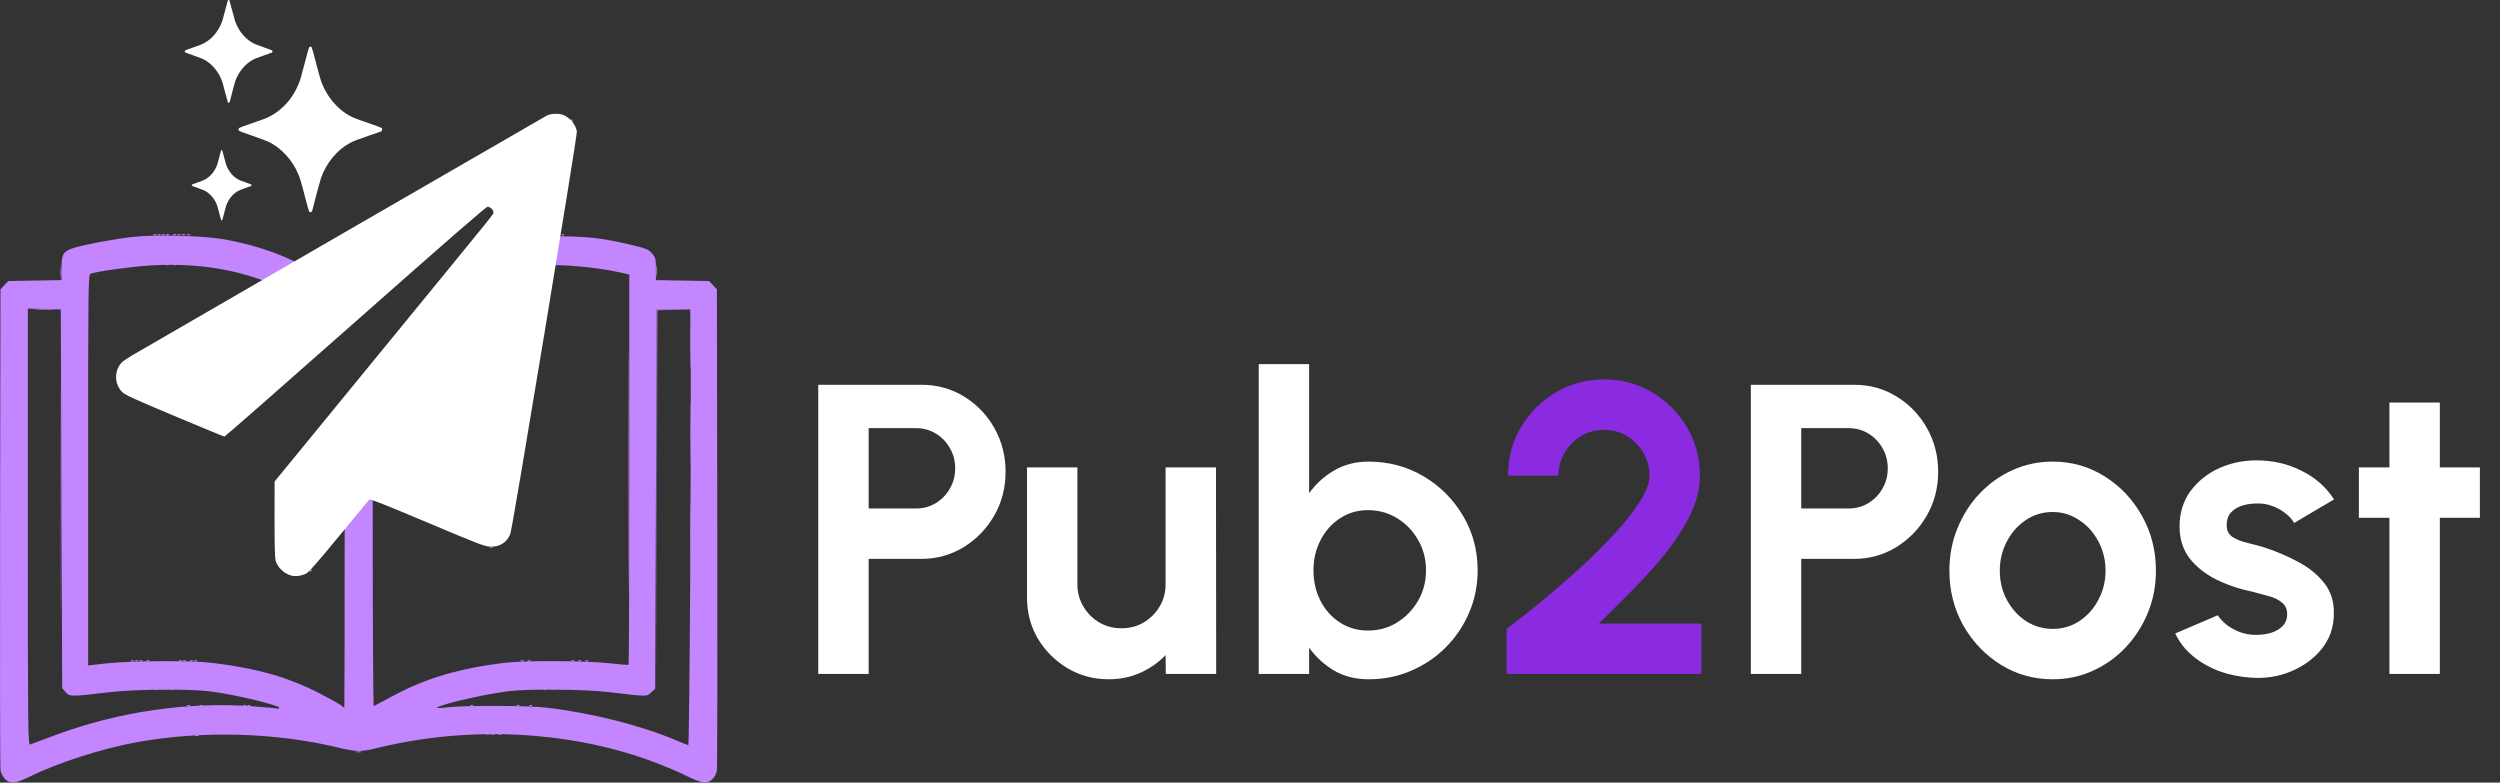 <svg width="230" height="72" viewBox="0 0 230 72" fill="none" xmlns="http://www.w3.org/2000/svg">
<rect x="0" y="0" width="230" height="72" fill="#333333" stroke="none"/>
<path d="M14.287 21.54C14.242 21.538 14.191 21.546 14.145 21.566C14.042 21.61 14.072 21.643 14.223 21.649C14.359 21.655 14.435 21.623 14.392 21.577C14.371 21.554 14.332 21.542 14.287 21.54ZM17.383 21.54C17.338 21.538 17.287 21.546 17.24 21.566C17.137 21.61 17.168 21.643 17.318 21.649C17.454 21.655 17.53 21.623 17.488 21.577C17.466 21.554 17.428 21.542 17.383 21.54ZM48.725 21.54C48.68 21.538 48.629 21.546 48.583 21.566C48.572 21.571 48.569 21.575 48.561 21.579C48.552 21.594 48.544 21.609 48.535 21.623C48.551 21.636 48.59 21.646 48.661 21.649C48.797 21.655 48.873 21.623 48.83 21.577C48.808 21.554 48.77 21.542 48.725 21.54ZM51.821 21.54C51.776 21.538 51.725 21.546 51.678 21.566C51.575 21.61 51.606 21.643 51.756 21.649C51.892 21.655 51.968 21.623 51.925 21.577C51.904 21.554 51.865 21.542 51.821 21.54ZM60.417 24.407C60.398 24.372 60.385 24.552 60.384 24.892C60.383 25.346 60.407 25.549 60.436 25.342C60.465 25.135 60.466 24.764 60.437 24.517C60.43 24.455 60.423 24.419 60.417 24.407Z" fill="#C386FF"/>
<path d="M18.014 67.642C18.107 67.602 18.218 67.607 18.261 67.653C18.304 67.699 18.228 67.731 18.092 67.725C17.942 67.719 17.911 67.686 18.014 67.642ZM17.24 64.891C17.333 64.852 17.445 64.856 17.487 64.902C17.53 64.948 17.454 64.98 17.318 64.974C17.168 64.968 17.137 64.935 17.24 64.891ZM48.711 64.891C48.804 64.852 48.916 64.856 48.959 64.902C49.001 64.948 48.925 64.98 48.789 64.974C48.639 64.968 48.608 64.935 48.711 64.891ZM5.59 45.661C5.59 36.205 5.605 32.357 5.624 37.11C5.643 41.862 5.643 49.599 5.624 54.302C5.605 59.005 5.59 55.117 5.59 45.661ZM57.827 43.254C57.827 33.382 57.842 29.343 57.861 34.279C57.88 39.215 57.88 47.292 57.861 52.228C57.842 57.164 57.827 53.126 57.827 43.254ZM12.081 60.765C12.174 60.725 12.285 60.73 12.328 60.776C12.371 60.822 12.295 60.854 12.159 60.848C12.009 60.842 11.978 60.809 12.081 60.765ZM17.885 60.765C17.978 60.725 18.089 60.73 18.132 60.776C18.175 60.822 18.099 60.854 17.963 60.848C17.813 60.842 17.782 60.809 17.885 60.765ZM53.871 60.765C53.964 60.725 54.075 60.73 54.118 60.776C54.161 60.822 54.084 60.854 53.949 60.848C53.798 60.842 53.768 60.809 53.871 60.765ZM14.532 21.566C14.625 21.526 14.736 21.531 14.779 21.577C14.822 21.623 14.745 21.655 14.61 21.649C14.459 21.643 14.429 21.61 14.532 21.566ZM16.716 21.569C16.805 21.531 16.95 21.531 17.039 21.569C17.127 21.607 17.055 21.639 16.877 21.639C16.7 21.639 16.628 21.607 16.716 21.569ZM48.969 21.566C49.062 21.526 49.174 21.531 49.217 21.577C49.259 21.623 49.183 21.655 49.047 21.649C48.897 21.643 48.866 21.61 48.969 21.566ZM51.291 21.566C51.384 21.526 51.495 21.531 51.538 21.577C51.581 21.623 51.505 21.655 51.369 21.649C51.219 21.643 51.188 21.61 51.291 21.566Z" fill="#C386FF"/>
<path d="M15.061 21.54C15.016 21.538 14.965 21.546 14.918 21.566C14.815 21.61 14.846 21.643 14.996 21.649C15.132 21.655 15.209 21.623 15.166 21.577C15.144 21.554 15.106 21.542 15.061 21.54ZM16.48 21.54C16.435 21.538 16.384 21.546 16.337 21.566C16.234 21.61 16.265 21.643 16.415 21.649C16.551 21.655 16.627 21.623 16.584 21.577C16.563 21.554 16.524 21.542 16.48 21.54ZM49.499 21.54C49.454 21.538 49.403 21.546 49.356 21.566C49.253 21.61 49.284 21.643 49.434 21.649C49.57 21.655 49.646 21.623 49.603 21.577C49.582 21.554 49.544 21.542 49.499 21.54ZM51.047 21.54C51.002 21.538 50.95 21.546 50.904 21.566C50.801 21.61 50.832 21.643 50.982 21.649C51.118 21.655 51.194 21.623 51.151 21.577C51.13 21.554 51.091 21.542 51.047 21.54ZM12.61 60.739C12.566 60.736 12.514 60.745 12.468 60.765C12.365 60.809 12.396 60.842 12.546 60.848C12.682 60.854 12.758 60.822 12.715 60.776C12.694 60.753 12.655 60.74 12.61 60.739ZM17.64 60.739C17.596 60.736 17.544 60.745 17.498 60.765C17.395 60.809 17.426 60.842 17.576 60.848C17.712 60.854 17.788 60.822 17.745 60.776C17.724 60.753 17.685 60.74 17.64 60.739ZM48.08 60.739C48.035 60.736 47.984 60.745 47.937 60.765C47.834 60.809 47.865 60.842 48.015 60.848C48.151 60.854 48.228 60.822 48.185 60.776C48.163 60.753 48.125 60.74 48.08 60.739ZM33 69.128C32.918 69.128 32.836 69.137 32.774 69.154C32.65 69.189 32.752 69.217 33 69.217C33.248 69.217 33.35 69.189 33.225 69.154C33.163 69.137 33.082 69.128 33 69.128Z" fill="#C386FF"/>
<path d="M15.448 21.54C15.403 21.538 15.352 21.546 15.305 21.566C15.203 21.61 15.233 21.643 15.383 21.649C15.52 21.655 15.596 21.623 15.553 21.577C15.531 21.554 15.493 21.542 15.448 21.54ZM16.093 21.54C16.048 21.538 15.997 21.546 15.95 21.566C15.847 21.61 15.878 21.643 16.028 21.649C16.164 21.655 16.241 21.623 16.198 21.577C16.176 21.554 16.138 21.542 16.093 21.54ZM50.66 21.54C50.615 21.538 50.564 21.546 50.517 21.566C50.414 21.61 50.445 21.643 50.595 21.649C50.731 21.655 50.807 21.623 50.764 21.577C50.743 21.554 50.705 21.542 50.66 21.54ZM49.896 21.541C49.838 21.541 49.779 21.55 49.735 21.569C49.647 21.607 49.719 21.639 49.896 21.639C50.074 21.639 50.146 21.607 50.058 21.569C50.013 21.55 49.955 21.541 49.896 21.541ZM63.52 29.765C63.505 29.674 63.495 30.448 63.495 31.838C63.495 33.691 63.514 34.45 63.536 33.523C63.558 32.596 63.558 31.08 63.536 30.153C63.53 29.922 63.525 29.795 63.52 29.765ZM12.997 60.739C12.953 60.736 12.901 60.745 12.855 60.765C12.752 60.809 12.783 60.842 12.933 60.848C13.069 60.854 13.145 60.822 13.102 60.776C13.081 60.753 13.042 60.74 12.997 60.739ZM53.368 60.739C53.324 60.736 53.272 60.745 53.226 60.765C53.123 60.809 53.154 60.842 53.304 60.848C53.44 60.854 53.516 60.822 53.473 60.776C53.452 60.753 53.413 60.74 53.368 60.739Z" fill="#C386FF"/>
<path d="M45.229 67.505C45.322 67.465 45.433 67.47 45.476 67.515C45.519 67.561 45.443 67.594 45.307 67.588C45.157 67.581 45.126 67.549 45.229 67.505ZM45.874 67.505C45.967 67.465 46.078 67.47 46.121 67.515C46.164 67.561 46.088 67.594 45.952 67.588C45.801 67.581 45.771 67.549 45.874 67.505ZM22.786 64.891C22.879 64.852 22.991 64.856 23.034 64.902C23.076 64.948 23 64.98 22.864 64.974C22.714 64.968 22.683 64.935 22.786 64.891ZM14.912 63.375C15.072 63.342 15.305 63.343 15.428 63.378C15.551 63.412 15.42 63.439 15.136 63.438C14.852 63.436 14.752 63.408 14.912 63.375ZM50.638 63.375C50.798 63.342 51.059 63.342 51.218 63.375C51.378 63.408 51.247 63.435 50.928 63.435C50.609 63.435 50.478 63.408 50.638 63.375ZM16.853 60.765C16.946 60.725 17.058 60.73 17.1 60.776C17.143 60.822 17.067 60.854 16.931 60.848C16.781 60.842 16.75 60.809 16.853 60.765ZM48.582 60.765C48.675 60.725 48.787 60.73 48.83 60.776C48.873 60.822 48.796 60.854 48.66 60.848C48.51 60.842 48.48 60.809 48.582 60.765ZM63.497 39.747C63.497 37.175 63.515 36.142 63.536 37.452C63.557 38.761 63.557 40.866 63.536 42.128C63.514 43.39 63.497 42.319 63.497 39.747ZM5.567 25.03C5.568 24.576 5.592 24.407 5.621 24.654C5.649 24.901 5.649 25.273 5.619 25.479C5.59 25.686 5.566 25.483 5.567 25.03Z" fill="#C386FF"/>
<path d="M15.448 24.29C15.403 24.288 15.352 24.297 15.305 24.317C15.203 24.361 15.233 24.393 15.383 24.4C15.519 24.406 15.596 24.373 15.553 24.328C15.531 24.305 15.493 24.292 15.448 24.29ZM16.093 24.29C16.048 24.288 15.997 24.297 15.95 24.317C15.847 24.361 15.878 24.393 16.028 24.4C16.164 24.406 16.241 24.373 16.198 24.328C16.176 24.305 16.138 24.292 16.093 24.29ZM50.015 24.29C49.97 24.288 49.919 24.297 49.872 24.317C49.769 24.361 49.8 24.393 49.95 24.4C50.086 24.406 50.162 24.373 50.12 24.328C50.098 24.305 50.06 24.292 50.015 24.29ZM4.096 28.415C3.816 28.415 3.53 28.422 3.307 28.435C2.861 28.462 3.193 28.484 4.044 28.485C4.895 28.485 5.26 28.463 4.855 28.436C4.652 28.422 4.377 28.415 4.096 28.415ZM63.44 28.455L61.924 28.461L60.408 28.468L60.407 45.661L60.407 62.853L60.44 45.7L60.474 28.546L61.957 28.5L63.44 28.455ZM63.521 46.111C63.507 45.97 63.497 47.033 63.497 48.962C63.497 51.534 63.514 52.605 63.536 51.343C63.557 50.081 63.557 47.976 63.536 46.667C63.531 46.339 63.526 46.158 63.521 46.111ZM13.642 60.739C13.598 60.736 13.546 60.745 13.5 60.765C13.397 60.809 13.428 60.842 13.578 60.848C13.714 60.854 13.79 60.822 13.747 60.776C13.726 60.753 13.687 60.74 13.642 60.739ZM16.609 60.739C16.564 60.736 16.513 60.745 16.466 60.765C16.363 60.809 16.394 60.842 16.544 60.848C16.68 60.854 16.756 60.822 16.714 60.776C16.692 60.753 16.654 60.74 16.609 60.739ZM52.723 60.739C52.678 60.736 52.627 60.745 52.581 60.765C52.478 60.809 52.509 60.842 52.659 60.848C52.795 60.854 52.871 60.822 52.828 60.776C52.807 60.753 52.768 60.74 52.723 60.739ZM15.835 63.352C15.79 63.349 15.739 63.358 15.692 63.378C15.589 63.422 15.62 63.455 15.77 63.461C15.906 63.467 15.983 63.434 15.94 63.389C15.918 63.366 15.88 63.353 15.835 63.352ZM14.427 63.352C14.368 63.352 14.31 63.362 14.265 63.381C14.177 63.419 14.249 63.451 14.427 63.451C14.604 63.451 14.677 63.419 14.588 63.381C14.544 63.362 14.485 63.352 14.427 63.352ZM50.154 63.352C50.096 63.352 50.037 63.362 49.993 63.381C49.904 63.419 49.977 63.451 50.154 63.451C50.332 63.451 50.404 63.419 50.316 63.381C50.271 63.362 50.213 63.352 50.154 63.352ZM51.702 63.352C51.644 63.352 51.585 63.362 51.541 63.381C51.452 63.419 51.525 63.451 51.702 63.451C51.879 63.451 51.952 63.419 51.863 63.381C51.819 63.362 51.761 63.352 51.702 63.352ZM18.544 64.865C18.499 64.863 18.448 64.871 18.401 64.891C18.298 64.935 18.329 64.968 18.479 64.974C18.615 64.98 18.691 64.948 18.648 64.902C18.627 64.879 18.588 64.867 18.544 64.865ZM22.542 64.865C22.497 64.863 22.446 64.871 22.399 64.891C22.296 64.935 22.327 64.968 22.477 64.974C22.613 64.98 22.689 64.948 22.647 64.902C22.625 64.879 22.587 64.867 22.542 64.865ZM43.437 64.865C43.392 64.863 43.341 64.871 43.294 64.891C43.191 64.935 43.222 64.968 43.372 64.974C43.508 64.98 43.584 64.948 43.541 64.902C43.52 64.879 43.481 64.867 43.437 64.865ZM47.693 64.865C47.648 64.863 47.597 64.871 47.55 64.891C47.448 64.935 47.478 64.968 47.629 64.974C47.765 64.98 47.841 64.948 47.798 64.902C47.776 64.879 47.738 64.867 47.693 64.865ZM25.686 65.037C25.663 65.047 25.648 65.074 25.648 65.115C25.648 65.195 25.706 65.26 25.777 65.26C25.848 65.26 25.906 65.233 25.906 65.2C25.906 65.166 25.848 65.101 25.777 65.054C25.741 65.031 25.709 65.026 25.686 65.037ZM44.866 67.479C44.808 67.479 44.749 67.488 44.705 67.507C44.616 67.545 44.689 67.577 44.866 67.577C45.043 67.577 45.116 67.545 45.027 67.507C44.983 67.488 44.925 67.479 44.866 67.479Z" fill="#C386FF"/>
<path d="M14.274 21.681C13.52 21.696 12.833 21.731 12.292 21.79C10.568 21.977 7.748 22.503 6.725 22.829C5.816 23.119 5.656 23.4 5.656 24.708V25.77L3.208 25.812L0.76 25.855L0.403 26.236L0.045 26.618L0.008 48.518C-0.012 60.563 0.006 70.626 0.049 70.88C0.092 71.134 0.277 71.49 0.46 71.671C0.935 72.141 1.442 72.088 2.768 71.433C5.311 70.177 9.363 68.874 12.53 68.294C18.517 67.198 25.285 67.373 31.115 68.774C32.858 69.193 33.143 69.193 34.885 68.773C43.126 66.79 52.113 67.213 59.718 69.942C60.807 70.333 62.302 70.956 63.039 71.326C63.823 71.72 64.562 72 64.819 72C65.362 72 65.842 71.526 65.951 70.881C65.994 70.626 66.012 60.563 65.992 48.518L65.954 26.618L65.597 26.236L65.24 25.855L62.792 25.812L60.344 25.77V24.749C60.344 23.827 60.309 23.687 59.989 23.313C59.688 22.96 59.421 22.847 58.216 22.562C55.196 21.847 54.068 21.73 50.283 21.736C49.545 21.737 48.96 21.74 48.457 21.748C47.863 22.719 47.245 23.672 46.617 24.618C47.203 24.54 47.798 24.473 48.413 24.431C49.089 24.385 49.818 24.367 50.572 24.376C52.834 24.401 55.316 24.664 57.216 25.103L57.893 25.259V43.174C57.893 53.027 57.866 61.118 57.832 61.153C57.799 61.189 57.059 61.134 56.188 61.032C54.049 60.78 48.304 60.749 46.414 60.98C42.268 61.484 39.204 62.389 36.203 63.995C35.257 64.501 34.44 64.935 34.386 64.961C34.333 64.987 34.29 57.333 34.29 47.953V44.139C34.177 44.33 34.063 44.521 33.951 44.712C33.216 45.963 32.467 47.205 31.709 48.44C31.709 57.544 31.695 65.121 31.678 65.118C31.66 65.116 31.529 65.016 31.388 64.895C31.246 64.775 30.375 64.289 29.453 63.815C26.489 62.293 23.669 61.489 19.521 60.983C17.674 60.758 12.027 60.785 9.816 61.03L8.107 61.22V43.237C8.107 26.231 8.119 25.251 8.332 25.18C9.015 24.954 12.044 24.534 13.768 24.425C18.977 24.097 23.602 25.094 27.225 27.251C27.641 26.63 28.071 26.02 28.521 25.425C28.623 25.286 28.724 25.147 28.825 25.008C26.584 23.611 24.026 22.667 20.811 22.05C19.416 21.782 16.539 21.638 14.274 21.681ZM36.734 25.29C36.719 25.3 36.704 25.308 36.689 25.318C36.608 25.406 36.526 25.494 36.445 25.581C36.476 25.61 36.51 25.636 36.541 25.666C36.604 25.54 36.67 25.416 36.734 25.29ZM2.561 28.391L4.076 28.43L5.592 28.468L5.656 45.89L5.721 63.313L6.043 63.682C6.412 64.105 6.494 64.105 10.106 63.679C12.447 63.403 17.382 63.364 19.328 63.607C21.571 63.887 25.506 64.826 25.841 65.162C25.924 65.244 25.876 65.263 25.712 65.215C25.571 65.172 24.439 65.065 23.197 64.975C17.294 64.549 11.006 65.46 5.205 67.584C3.999 68.025 2.91 68.432 2.786 68.488C2.572 68.585 2.561 67.581 2.561 48.491V28.391ZM60.408 28.468H61.956H63.504L63.545 33.489C63.567 36.25 63.546 45.271 63.497 53.535C63.448 61.8 63.371 68.558 63.327 68.553C63.282 68.549 62.81 68.362 62.279 68.137C58.933 66.724 54.449 65.591 50.283 65.105C48.565 64.904 42.723 64.886 41.158 65.076C40.573 65.147 40.137 65.162 40.191 65.109C40.498 64.803 44.455 63.889 46.736 63.598C48.596 63.36 53.69 63.404 56.023 63.676C59.651 64.101 59.471 64.1 59.899 63.707L60.279 63.358L60.344 45.913L60.408 28.468Z" fill="#C386FF"/>
<path d="M28.485 52.581C28.485 52.563 28.552 52.496 28.634 52.431C28.768 52.325 28.771 52.328 28.666 52.464C28.555 52.605 28.485 52.651 28.485 52.581Z" fill="white"/>
<path d="M52.517 11.032C52.412 10.897 52.415 10.894 52.549 11C52.691 11.111 52.736 11.181 52.666 11.181C52.648 11.181 52.581 11.114 52.517 11.032Z" fill="white"/>
<path d="M45.121 50.338C45.182 50.313 45.255 50.316 45.283 50.345C45.312 50.373 45.261 50.393 45.172 50.389C45.073 50.385 45.053 50.365 45.121 50.338Z" fill="white"/>
<path d="M26.828 52.962C26.135 52.785 25.511 52.187 25.35 51.547C25.289 51.304 25.257 49.97 25.259 47.737L25.262 44.301L34.825 32.622C46.307 18.599 45.392 19.733 45.392 19.531C45.392 19.305 45.095 19.025 44.855 19.025C44.714 19.025 41.25 22.037 32.7 29.596C26.124 35.41 20.701 40.166 20.649 40.166C20.596 40.166 18.525 39.313 16.045 38.27C12.076 36.599 11.498 36.333 11.217 36.042C10.513 35.314 10.498 34.118 11.184 33.359C11.284 33.249 11.71 32.956 12.13 32.709C13.793 31.731 50.041 10.77 50.319 10.625C50.715 10.419 51.535 10.418 51.934 10.623C52.521 10.924 52.94 11.46 53.073 12.081C53.14 12.391 47.166 48.529 46.954 49.103C46.657 49.905 45.95 50.346 45.052 50.29C44.558 50.259 43.948 50.023 39.287 48.059C35.427 46.432 34.049 45.887 33.977 45.957C33.924 46.01 32.676 47.519 31.204 49.31C29.243 51.697 28.436 52.618 28.188 52.754C27.799 52.967 27.201 53.058 26.828 52.962Z" fill="white"/>
<path d="M20.964 9.419C20.95 9.4 20.847 9.026 20.736 8.588C20.509 7.695 20.452 7.502 20.336 7.236C20.16 6.832 19.962 6.523 19.669 6.193C19.37 5.857 19.006 5.581 18.64 5.413C18.546 5.369 18.151 5.223 17.763 5.087C17.375 4.951 17.044 4.826 17.028 4.809C16.991 4.77 16.991 4.683 17.028 4.645C17.044 4.628 17.315 4.525 17.63 4.416C17.945 4.307 18.304 4.179 18.427 4.132C19.372 3.773 20.132 2.924 20.475 1.848C20.507 1.746 20.625 1.304 20.737 0.866C20.848 0.427 20.951 0.053 20.965 0.034C20.979 0.015 21.01 0 21.035 0C21.059 0 21.091 0.015 21.106 0.034C21.12 0.053 21.229 0.449 21.348 0.914C21.467 1.38 21.591 1.839 21.625 1.935C21.958 2.904 22.663 3.709 23.493 4.071C23.58 4.109 23.957 4.246 24.332 4.376C24.706 4.507 25.026 4.627 25.042 4.644C25.098 4.703 25.069 4.824 24.992 4.851C24.976 4.856 24.671 4.962 24.315 5.086C23.61 5.331 23.461 5.39 23.235 5.516C22.523 5.913 21.939 6.635 21.634 7.495C21.583 7.641 21.343 8.547 21.141 9.361C21.118 9.451 21.015 9.485 20.964 9.419Z" fill="white"/>
<path d="M20.345 20.247C20.335 20.234 20.265 19.978 20.189 19.678C20.035 19.067 19.996 18.935 19.916 18.752C19.796 18.476 19.661 18.265 19.461 18.039C19.258 17.809 19.01 17.62 18.76 17.505C18.696 17.475 18.427 17.375 18.162 17.282C17.897 17.189 17.672 17.104 17.661 17.092C17.636 17.065 17.636 17.005 17.661 16.979C17.672 16.968 17.857 16.898 18.071 16.823C18.286 16.748 18.531 16.661 18.615 16.628C19.259 16.382 19.777 15.802 20.011 15.065C20.033 14.996 20.114 14.693 20.19 14.393C20.266 14.093 20.336 13.837 20.345 13.824C20.355 13.811 20.376 13.8 20.393 13.8C20.41 13.8 20.431 13.811 20.441 13.824C20.451 13.837 20.526 14.108 20.607 14.426C20.688 14.745 20.772 15.059 20.795 15.125C21.023 15.788 21.503 16.339 22.069 16.586C22.128 16.612 22.386 16.706 22.641 16.796C22.896 16.885 23.114 16.967 23.125 16.979C23.163 17.019 23.144 17.102 23.091 17.12C23.08 17.124 22.872 17.197 22.63 17.281C22.148 17.449 22.047 17.489 21.893 17.575C21.407 17.847 21.009 18.341 20.802 18.93C20.767 19.029 20.603 19.65 20.465 20.207C20.45 20.268 20.379 20.292 20.345 20.247Z" fill="white"/>
<path d="M28.439 19.468C28.416 19.438 28.248 18.835 28.066 18.128C27.695 16.69 27.602 16.379 27.411 15.95C27.123 15.3 26.799 14.801 26.319 14.27C25.831 13.728 25.235 13.283 24.636 13.012C24.482 12.942 23.836 12.706 23.201 12.487C22.566 12.268 22.024 12.067 21.998 12.04C21.937 11.976 21.937 11.835 21.998 11.774C22.024 11.748 22.468 11.582 22.983 11.406C23.499 11.23 24.086 11.024 24.288 10.948C25.833 10.369 27.078 9.001 27.639 7.267C27.692 7.103 27.884 6.391 28.067 5.684C28.249 4.977 28.417 4.374 28.44 4.344C28.463 4.314 28.515 4.289 28.555 4.289C28.595 4.289 28.647 4.314 28.671 4.344C28.695 4.374 28.873 5.012 29.067 5.762C29.262 6.512 29.465 7.253 29.52 7.408C30.066 8.969 31.218 10.267 32.577 10.849C32.719 10.91 33.337 11.132 33.95 11.342C34.562 11.552 35.085 11.746 35.111 11.773C35.204 11.868 35.156 12.063 35.029 12.106C35.004 12.115 34.505 12.286 33.922 12.485C32.768 12.88 32.525 12.975 32.156 13.178C30.99 13.818 30.034 14.982 29.536 16.367C29.452 16.602 29.059 18.063 28.728 19.374C28.691 19.52 28.522 19.575 28.439 19.468Z" fill="white"/>
<path d="M75.28 62V35.4H84.78C86.224 35.4 87.529 35.761 88.694 36.483C89.872 37.205 90.803 38.174 91.487 39.39C92.171 40.606 92.513 41.942 92.513 43.399C92.513 44.894 92.158 46.249 91.449 47.465C90.752 48.668 89.815 49.631 88.637 50.353C87.459 51.062 86.173 51.417 84.78 51.417H79.916V62H75.28ZM79.916 46.781H84.286C84.945 46.781 85.546 46.616 86.091 46.287C86.636 45.958 87.066 45.514 87.383 44.957C87.712 44.4 87.877 43.779 87.877 43.095C87.877 42.398 87.712 41.771 87.383 41.214C87.066 40.657 86.636 40.213 86.091 39.884C85.546 39.555 84.945 39.39 84.286 39.39H79.916V46.781ZM94.485 54.97V43H99.121V53.754C99.121 54.501 99.305 55.185 99.672 55.806C100.039 56.414 100.527 56.902 101.135 57.269C101.756 57.624 102.433 57.801 103.168 57.801C103.928 57.801 104.612 57.624 105.22 57.269C105.828 56.902 106.316 56.414 106.683 55.806C107.05 55.185 107.234 54.501 107.234 53.754V43H111.87L111.889 62H107.253L107.234 60.271C106.575 60.955 105.796 61.5 104.897 61.905C103.998 62.298 103.035 62.494 102.009 62.494C100.628 62.494 99.368 62.158 98.228 61.487C97.088 60.803 96.176 59.897 95.492 58.77C94.82 57.63 94.485 56.363 94.485 54.97ZM125.911 42.468C127.761 42.468 129.445 42.918 130.965 43.817C132.485 44.716 133.695 45.926 134.594 47.446C135.494 48.953 135.943 50.625 135.943 52.462C135.943 53.843 135.684 55.141 135.164 56.357C134.645 57.573 133.923 58.643 132.998 59.568C132.086 60.48 131.022 61.196 129.806 61.715C128.603 62.234 127.305 62.494 125.911 62.494C124.721 62.494 123.663 62.228 122.738 61.696C121.826 61.151 121.06 60.448 120.439 59.587V62H115.803V33.5H120.439V45.375C121.06 44.514 121.826 43.817 122.738 43.285C123.663 42.74 124.721 42.468 125.911 42.468ZM125.854 58.01C126.842 58.01 127.735 57.763 128.533 57.269C129.344 56.762 129.99 56.091 130.471 55.255C130.953 54.419 131.193 53.488 131.193 52.462C131.193 51.449 130.953 50.524 130.471 49.688C129.99 48.839 129.344 48.168 128.533 47.674C127.723 47.18 126.83 46.933 125.854 46.933C124.892 46.933 124.03 47.186 123.27 47.693C122.51 48.187 121.915 48.858 121.484 49.707C121.054 50.543 120.838 51.461 120.838 52.462C120.838 53.488 121.054 54.425 121.484 55.274C121.915 56.11 122.51 56.775 123.27 57.269C124.03 57.763 124.892 58.01 125.854 58.01ZM161.077 62V35.4H170.577C172.021 35.4 173.326 35.761 174.491 36.483C175.669 37.205 176.6 38.174 177.284 39.39C177.968 40.606 178.31 41.942 178.31 43.399C178.31 44.894 177.955 46.249 177.246 47.465C176.549 48.668 175.612 49.631 174.434 50.353C173.256 51.062 171.97 51.417 170.577 51.417H165.713V62H161.077ZM165.713 46.781H170.083C170.742 46.781 171.343 46.616 171.888 46.287C172.433 45.958 172.863 45.514 173.18 44.957C173.509 44.4 173.674 43.779 173.674 43.095C173.674 42.398 173.509 41.771 173.18 41.214C172.863 40.657 172.433 40.213 171.888 39.884C171.343 39.555 170.742 39.39 170.083 39.39H165.713V46.781ZM188.845 62.494C187.097 62.494 185.501 62.044 184.057 61.145C182.626 60.246 181.479 59.042 180.618 57.535C179.769 56.015 179.345 54.337 179.345 52.5C179.345 51.107 179.592 49.808 180.086 48.605C180.58 47.389 181.258 46.325 182.119 45.413C182.993 44.488 184.006 43.766 185.159 43.247C186.312 42.728 187.54 42.468 188.845 42.468C190.593 42.468 192.183 42.918 193.614 43.817C195.058 44.716 196.204 45.926 197.053 47.446C197.914 48.966 198.345 50.651 198.345 52.5C198.345 53.881 198.098 55.173 197.604 56.376C197.11 57.579 196.426 58.643 195.552 59.568C194.691 60.48 193.684 61.196 192.531 61.715C191.391 62.234 190.162 62.494 188.845 62.494ZM188.845 57.858C189.77 57.858 190.599 57.611 191.334 57.117C192.069 56.623 192.645 55.971 193.063 55.16C193.494 54.349 193.709 53.463 193.709 52.5C193.709 51.512 193.487 50.613 193.044 49.802C192.613 48.979 192.024 48.326 191.277 47.845C190.542 47.351 189.732 47.104 188.845 47.104C187.933 47.104 187.11 47.351 186.375 47.845C185.64 48.339 185.058 48.998 184.627 49.821C184.196 50.644 183.981 51.537 183.981 52.5C183.981 53.501 184.203 54.406 184.646 55.217C185.089 56.028 185.678 56.674 186.413 57.155C187.16 57.624 187.971 57.858 188.845 57.858ZM207.057 62.342C206.069 62.279 205.113 62.082 204.188 61.753C203.276 61.411 202.465 60.949 201.756 60.366C201.047 59.783 200.502 59.087 200.122 58.276L204.036 56.604C204.188 56.857 204.435 57.13 204.777 57.421C205.119 57.7 205.524 57.934 205.993 58.124C206.474 58.314 207 58.409 207.57 58.409C208.051 58.409 208.507 58.346 208.938 58.219C209.381 58.08 209.736 57.871 210.002 57.592C210.281 57.313 210.42 56.952 210.42 56.509C210.42 56.04 210.255 55.679 209.926 55.426C209.609 55.16 209.204 54.964 208.71 54.837C208.229 54.698 207.76 54.571 207.304 54.457C206.101 54.216 204.98 53.843 203.941 53.336C202.915 52.829 202.085 52.177 201.452 51.379C200.831 50.568 200.521 49.593 200.521 48.453C200.521 47.199 200.85 46.116 201.509 45.204C202.18 44.292 203.048 43.589 204.112 43.095C205.189 42.601 206.348 42.354 207.589 42.354C209.096 42.354 210.477 42.671 211.731 43.304C212.998 43.925 213.998 44.805 214.733 45.945L211.066 48.111C210.889 47.807 210.642 47.528 210.325 47.275C210.008 47.009 209.647 46.794 209.242 46.629C208.837 46.452 208.412 46.35 207.969 46.325C207.399 46.3 206.88 46.35 206.411 46.477C205.942 46.604 205.562 46.819 205.271 47.123C204.992 47.427 204.853 47.832 204.853 48.339C204.853 48.82 205.043 49.181 205.423 49.422C205.803 49.65 206.259 49.827 206.791 49.954C207.336 50.081 207.855 50.22 208.349 50.372C209.464 50.739 210.509 51.189 211.484 51.721C212.472 52.253 213.264 52.905 213.859 53.678C214.454 54.451 214.739 55.375 214.714 56.452C214.714 57.681 214.347 58.757 213.612 59.682C212.877 60.594 211.927 61.291 210.762 61.772C209.609 62.253 208.374 62.443 207.057 62.342ZM228.15 47.636H224.464V62H219.828V47.636H217.016V43H219.828V37.034H224.464V43H228.15V47.636Z" fill="white"/>
<path d="M138.608 62V57.858C139.431 57.237 140.407 56.471 141.534 55.559C142.661 54.634 143.82 53.64 145.011 52.576C146.202 51.499 147.304 50.423 148.317 49.346C149.33 48.269 150.154 47.243 150.787 46.268C151.433 45.293 151.756 44.457 151.756 43.76C151.756 42.987 151.566 42.284 151.186 41.651C150.806 41.005 150.299 40.492 149.666 40.112C149.045 39.732 148.349 39.542 147.576 39.542C146.803 39.542 146.1 39.732 145.467 40.112C144.834 40.492 144.327 41.005 143.947 41.651C143.567 42.284 143.377 42.987 143.377 43.76H138.741C138.741 42.088 139.146 40.587 139.957 39.257C140.768 37.914 141.838 36.857 143.168 36.084C144.511 35.299 145.98 34.906 147.576 34.906C149.197 34.906 150.673 35.305 152.003 36.103C153.333 36.888 154.397 37.952 155.195 39.295C155.993 40.638 156.392 42.126 156.392 43.76C156.392 44.621 156.234 45.489 155.917 46.363C155.6 47.237 155.157 48.117 154.587 49.004C154.017 49.891 153.346 50.79 152.573 51.702C151.8 52.601 150.945 53.526 150.008 54.476C149.083 55.413 148.108 56.376 147.082 57.364H156.525V62H138.608Z" fill="#8A2BE1"/>
</svg>
